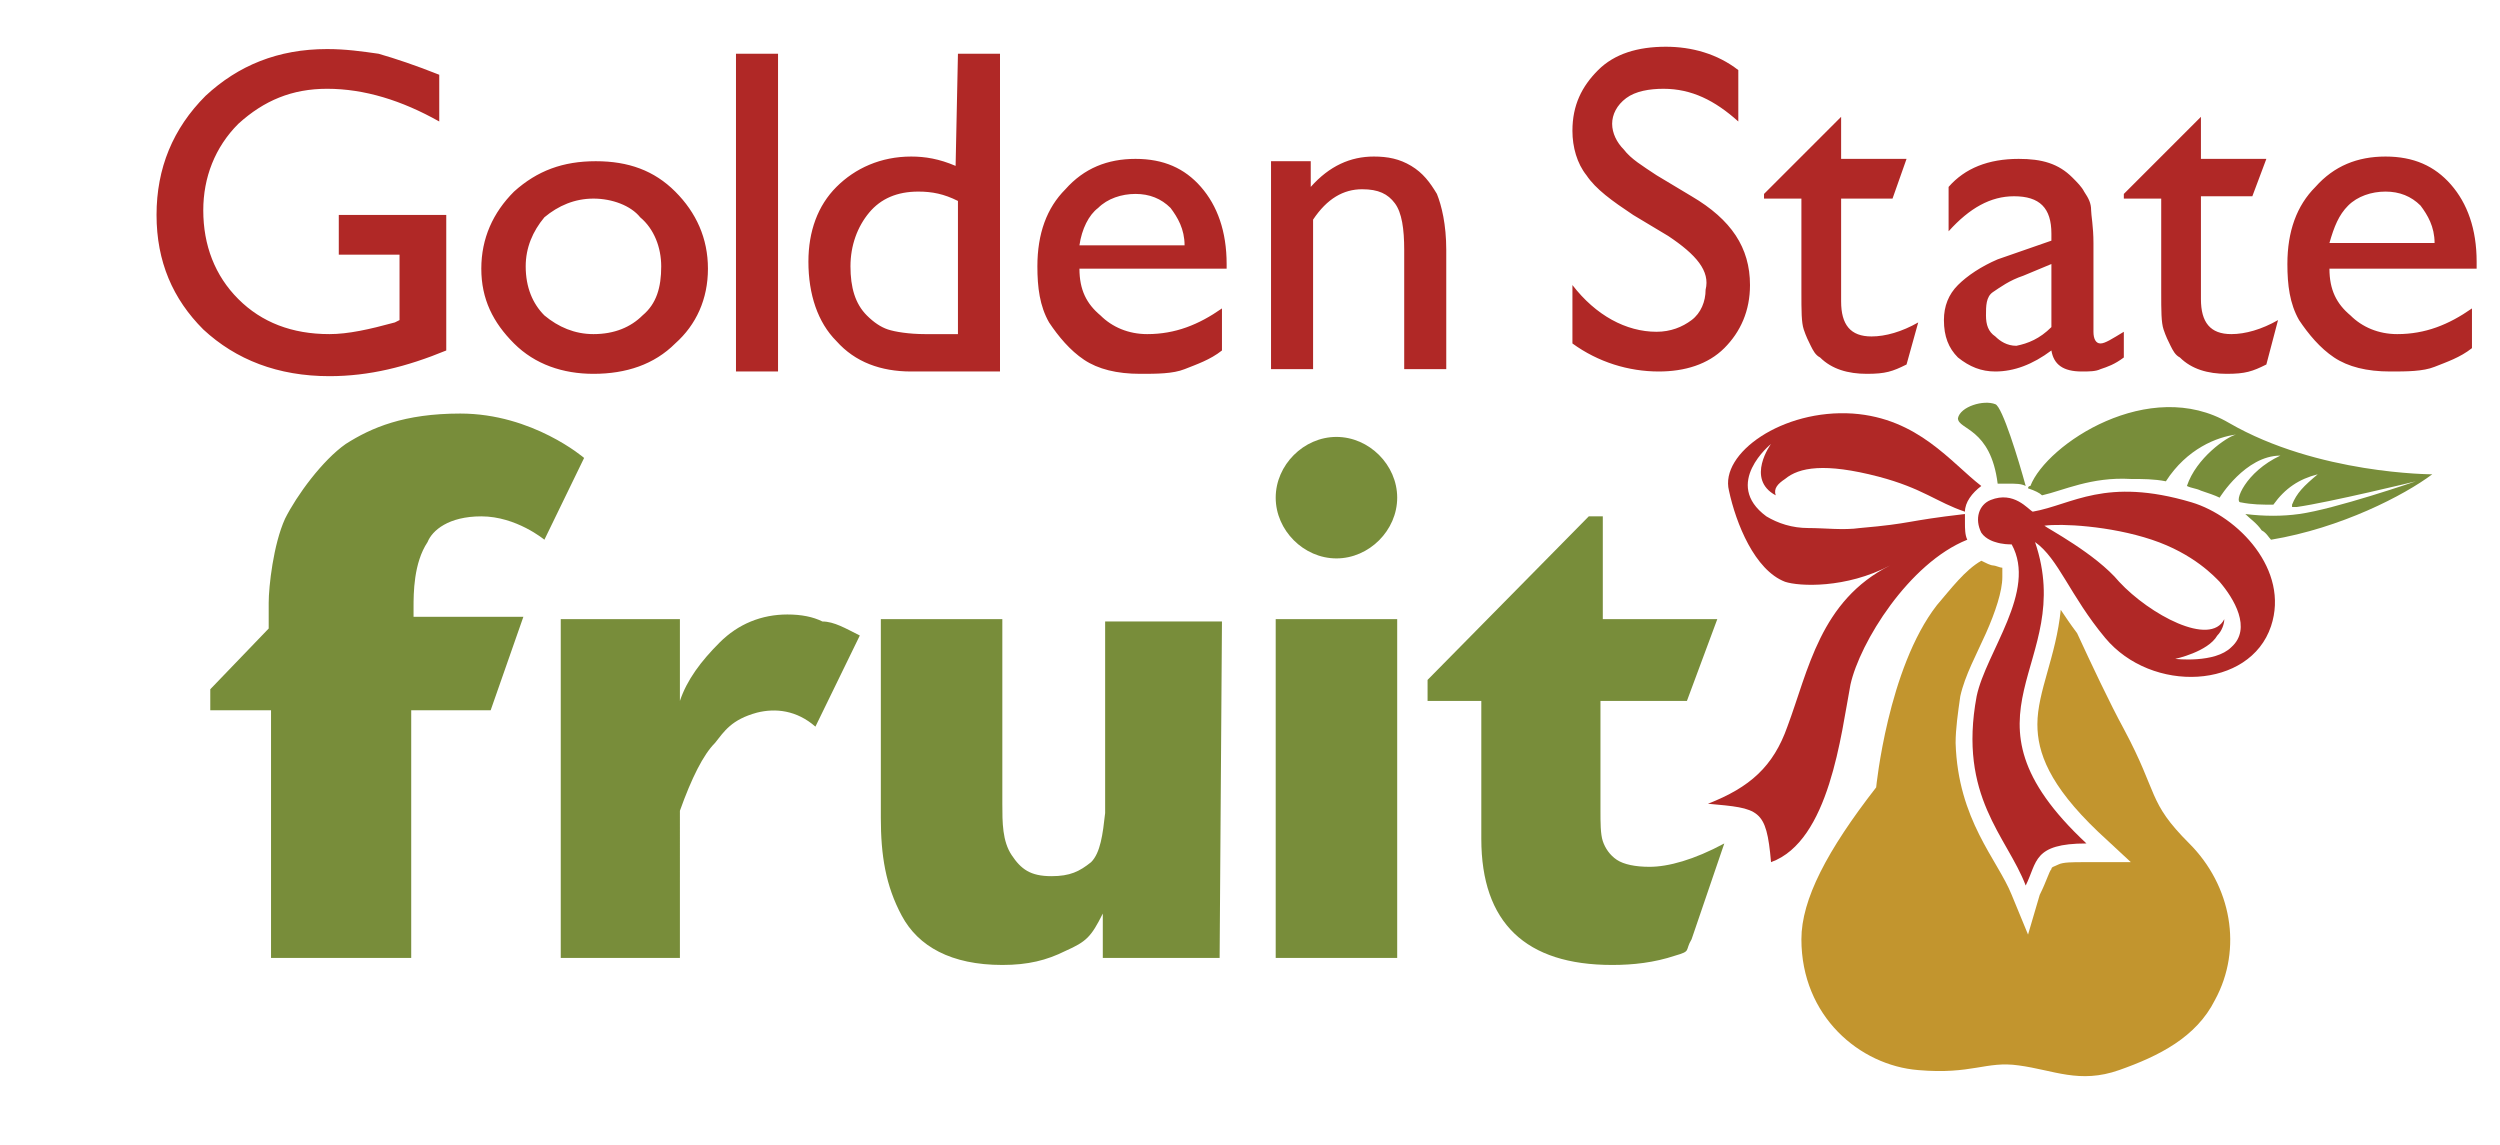 <?xml version="1.0" encoding="utf-8"?>
<!-- Generator: Adobe Illustrator 19.2.1, SVG Export Plug-In . SVG Version: 6.00 Build 0)  -->
<!DOCTYPE svg PUBLIC "-//W3C//DTD SVG 1.1//EN" "http://www.w3.org/Graphics/SVG/1.1/DTD/svg11.dtd">
<svg version="1.1" id="Layer_1" xmlns="http://www.w3.org/2000/svg" xmlns:xlink="http://www.w3.org/1999/xlink" x="0px" y="0px"
	 viewBox="0 0 107 49" style="enable-background:new 0 0 107 49;" xml:space="preserve">
<style type="text/css">
	.st0{fill:#C2952E;}
	.st1{fill:#788D3A;}
	.st2{fill:#B02826;}
</style>
<path id="Yellow" class="st0" d="M93.7,36.1c-1.8-1.8-1.3-2.1-2.8-4.9c-0.6-1.1-1.4-2.8-2-4.1c-0.3-0.4-0.5-0.7-0.7-1
	c-0.2,2-1,3.5-1,4.9c0,1.2,0.5,2.6,2.6,4.6l1.4,1.3h-2c-0.5,0-0.9,0-1.1,0.1c-0.2,0.1-0.3,0.1-0.3,0.2c-0.1,0.1-0.2,0.5-0.5,1.1
	L86.8,40l-0.7-1.7c-0.6-1.5-2.3-3.2-2.4-6.5c0-0.6,0.1-1.3,0.2-2c0.2-0.9,0.7-1.8,1.1-2.7c0.4-0.9,0.7-1.8,0.7-2.4
	c0-0.1,0-0.3,0-0.4c-0.1,0-0.3-0.1-0.4-0.1c-0.1,0-0.3-0.1-0.5-0.2c-0.7,0.4-1.3,1.2-1.9,1.9c-2.1,2.7-2.6,7.8-2.6,7.8
	c-2.1,2.7-3.2,4.8-3.2,6.5c0,3.3,2.5,5.4,5,5.6c2.3,0.2,2.9-0.4,4.3-0.2c1.5,0.2,2.6,0.8,4.3,0.2c1.7-0.6,3.3-1.4,4.1-3
	C96,40.6,95.5,37.9,93.7,36.1"/>
<path id="Green" class="st1" d="M52.2,41h-5v-1.9c-0.5,1-0.7,1.2-1.6,1.6c-0.8,0.4-1.6,0.6-2.7,0.6c-2.2,0-3.6-0.8-4.3-2.1
	c-0.7-1.3-0.9-2.6-0.9-4.2v-8.5h5.2v7.9c0,0.8,0,1.6,0.4,2.2c0.4,0.6,0.8,0.9,1.7,0.9c0.8,0,1.2-0.2,1.7-0.6
	c0.4-0.4,0.5-1.2,0.6-2.1v-8.2h5L52.2,41 M54.6,26.5h5.2V41h-5.2V26.5z M72.4,40.2c-0.3,0.5,0,0.5-0.7,0.7c-0.9,0.3-1.8,0.4-2.7,0.4
	c-3.7,0-5.6-1.8-5.6-5.4V30h-2.3v-0.9l6.9-7h0.6v4.4h4.9L72.2,30h-3.7v4.7c0,0.5,0,1,0.1,1.3c0.1,0.3,0.3,0.6,0.6,0.8
	c0.3,0.2,0.8,0.3,1.4,0.3c0.8,0,1.9-0.3,3.2-1L72.4,40.2z M36.8,27.2l-1.9,3.9c-0.8-0.7-1.7-0.8-2.5-0.6c-1.1,0.3-1.4,0.8-1.8,1.3
	c-0.5,0.5-1,1.5-1.5,2.9V41H24V26.5h5.1V30c0.3-0.9,0.9-1.7,1.7-2.5c0.8-0.8,1.8-1.2,2.9-1.2c0.6,0,1.1,0.1,1.5,0.3
	C35.7,26.6,36.2,26.9,36.8,27.2z M20.6,22.1c1.5,0,2.7,1,2.7,1l1.7-3.5c0,0-2.2-1.9-5.3-1.9c-2.4,0-3.8,0.6-4.9,1.3
	c-1,0.7-2.1,2.2-2.6,3.2c-0.5,1.1-0.7,2.9-0.7,3.6v1.1L9,29.5v0.9h2.6l0,10.6l6,0l0-10.3v-0.3h3.4l1.4-4h-4.7l0-0.4
	c0-0.6,0-1.9,0.6-2.8C18.5,22.7,19.2,22.1,20.6,22.1z M87.4,21.2c-0.1-0.1-0.3-0.2-0.6-0.3c0,0,0-0.1,0.1-0.1
	c0.7-1.8,5.1-4.7,8.5-2.7c3.8,2.2,8.7,2.2,8.7,2.2c-1.2,0.9-3.9,2.3-6.9,2.8c-0.1-0.1-0.2-0.3-0.4-0.4c-0.2-0.3-0.5-0.5-0.7-0.7
	c0.8,0.1,1.6,0.1,2.3,0c1.5-0.2,5-1.4,5-1.4s-3.7,0.9-5.1,1.1c-0.2,0-0.2,0-0.2,0c0,0,0,0,0-0.1c0.2-0.5,0.5-0.8,1.1-1.3
	c-0.8,0.2-1.4,0.6-1.9,1.3c-0.5,0-0.9,0-1.4-0.1c-0.3,0,0.2-1.3,1.7-2c-1.5,0-2.6,1.8-2.6,1.8c-0.2-0.1-0.5-0.2-0.8-0.3
	c-0.2-0.1-0.4-0.1-0.6-0.2c0.4-1.2,1.7-2.1,2.1-2.2c-0.8,0.1-2.1,0.6-3,2c-0.5-0.1-1-0.1-1.5-0.1C89.5,20.4,88.3,21,87.4,21.2
	 M86.7,20.8c-0.3-1.1-1-3.4-1.3-3.5c-0.5-0.2-1.5,0.1-1.6,0.6c0,0.5,1.4,0.4,1.7,2.8c0.2,0,0.3,0,0.4,0
	C86.3,20.7,86.5,20.7,86.7,20.8z"/>
<path id="Red" class="st2" d="M14.5,9.2l4.6,0l0,5.8c-1.7,0.7-3.3,1.1-5,1.1c-2.2,0-4-0.7-5.4-2c-1.3-1.3-2-2.9-2-4.9
	c0-2,0.7-3.7,2.1-5.1c1.4-1.3,3.1-2,5.2-2c0.8,0,1.5,0.1,2.2,0.2c0.7,0.2,1.6,0.5,2.6,0.9v2c-1.6-0.9-3.2-1.4-4.8-1.4
	c-1.5,0-2.7,0.5-3.8,1.5c-1,1-1.5,2.3-1.5,3.7c0,1.5,0.5,2.8,1.5,3.8c1,1,2.3,1.5,3.9,1.5c0.8,0,1.7-0.2,2.8-0.5l0.2-0.1v-2.8
	l-2.6,0V9.2 M25.5,6.9c1.4,0,2.5,0.4,3.4,1.3c0.9,0.9,1.4,2,1.4,3.3c0,1.3-0.5,2.4-1.4,3.2c-0.9,0.9-2.1,1.3-3.5,1.3
	c-1.3,0-2.5-0.4-3.4-1.3c-0.9-0.9-1.4-1.9-1.4-3.2c0-1.3,0.5-2.4,1.4-3.3C23,7.3,24.1,6.9,25.5,6.9z M25.4,8.5
	c-0.8,0-1.5,0.3-2.1,0.8c-0.5,0.6-0.8,1.3-0.8,2.1c0,0.9,0.3,1.6,0.8,2.1c0.6,0.5,1.3,0.8,2.1,0.8c0.9,0,1.6-0.3,2.1-0.8
	c0.6-0.5,0.8-1.2,0.8-2.1c0-0.8-0.3-1.6-0.9-2.1C27,8.8,26.2,8.5,25.4,8.5z M31.5,2.3h1.8l0,13.6l-1.8,0L31.5,2.3z M41,2.3l1.8,0
	l0,13.6l-3.8,0c-1.3,0-2.4-0.4-3.2-1.3c-0.8-0.8-1.2-2-1.2-3.4c0-1.3,0.4-2.4,1.2-3.2c0.8-0.8,1.9-1.3,3.2-1.3
	c0.6,0,1.2,0.1,1.9,0.4L41,2.3z M41,14.3l0-5.7c-0.6-0.3-1.1-0.4-1.7-0.4c-0.9,0-1.6,0.3-2.1,0.9c-0.5,0.6-0.8,1.4-0.8,2.3
	c0,0.9,0.2,1.6,0.7,2.1c0.3,0.3,0.6,0.5,0.9,0.6c0.3,0.1,0.9,0.2,1.6,0.2L41,14.3z M52.5,11.5l-6.3,0c0,0.9,0.3,1.5,0.9,2
	c0.5,0.5,1.2,0.8,2,0.8c1.2,0,2.2-0.4,3.2-1.1V15c-0.5,0.4-1.1,0.6-1.6,0.8c-0.5,0.2-1.2,0.2-1.9,0.2c-1,0-1.8-0.2-2.4-0.6
	c-0.6-0.4-1.1-1-1.5-1.6c-0.4-0.7-0.5-1.5-0.5-2.4c0-1.4,0.4-2.5,1.2-3.3c0.8-0.9,1.8-1.3,3-1.3c1.2,0,2.1,0.4,2.8,1.2
	c0.7,0.8,1.1,1.9,1.1,3.3V11.5z M46.2,10.5l4.5,0c0-0.7-0.3-1.2-0.6-1.6c-0.4-0.4-0.9-0.6-1.5-0.6c-0.6,0-1.2,0.2-1.6,0.6
	C46.6,9.2,46.3,9.8,46.2,10.5z M56.1,6.9V8c0.8-0.9,1.7-1.3,2.7-1.3c0.6,0,1.1,0.1,1.6,0.4c0.5,0.3,0.8,0.7,1.1,1.2
	c0.2,0.5,0.4,1.3,0.4,2.4l0,5.1l-1.8,0l0-5.1c0-0.9-0.1-1.6-0.4-2c-0.3-0.4-0.7-0.6-1.4-0.6c-0.8,0-1.5,0.4-2.1,1.3v6.4l-1.8,0
	l0-8.9L56.1,6.9C56.1,6.9,56.1,6.9,56.1,6.9z M71.4,10.1l-1.5-0.9c-0.9-0.6-1.6-1.1-2-1.7c-0.4-0.5-0.6-1.2-0.6-1.9
	c0-1.1,0.4-1.9,1.1-2.6c0.7-0.7,1.7-1,2.9-1c1.1,0,2.2,0.3,3.1,1v2.2c-1-0.9-2-1.4-3.2-1.4c-0.6,0-1.2,0.1-1.6,0.4
	c-0.4,0.3-0.6,0.7-0.6,1.1c0,0.4,0.2,0.8,0.5,1.1c0.3,0.4,0.8,0.7,1.4,1.1l1.5,0.9c1.7,1,2.5,2.2,2.5,3.8c0,1.1-0.4,2-1.1,2.7
	c-0.7,0.7-1.7,1-2.8,1c-1.3,0-2.6-0.4-3.7-1.2v-2.5c1,1.3,2.3,2,3.6,2c0.6,0,1.1-0.2,1.5-0.5c0.4-0.3,0.6-0.8,0.6-1.3
	C73.2,11.6,72.6,10.9,71.4,10.1z M75.5,8.3L78.8,5v1.8l2.8,0L81,8.5l-2.2,0l0,4.4c0,1,0.4,1.5,1.3,1.5c0.6,0,1.3-0.2,2-0.6l-0.5,1.8
	C81,15.9,80.7,16,79.9,16c-0.8,0-1.5-0.2-2-0.7c-0.2-0.1-0.3-0.3-0.4-0.5c-0.1-0.2-0.2-0.4-0.3-0.7c-0.1-0.3-0.1-0.8-0.1-1.6l0-4
	l-1.6,0L75.5,8.3L75.5,8.3z M90.9,8.3L94.2,5l0,1.8l2.8,0l-0.6,1.6l-2.2,0l0,4.4c0,1,0.4,1.5,1.3,1.5c0.6,0,1.3-0.2,2-0.6L97,15.6
	c-0.6,0.3-0.9,0.4-1.7,0.4c-0.8,0-1.5-0.2-2-0.7c-0.2-0.1-0.3-0.3-0.4-0.5c-0.1-0.2-0.2-0.4-0.3-0.7c-0.1-0.3-0.1-0.8-0.1-1.6l0-4
	l-1.6,0L90.9,8.3L90.9,8.3z M89.6,10.4l0,3.8c0,0.3,0.1,0.5,0.3,0.5c0.2,0,0.5-0.2,1-0.5v1.1c-0.4,0.3-0.7,0.4-1,0.5
	c-0.2,0.1-0.5,0.1-0.8,0.1c-0.8,0-1.2-0.3-1.3-0.9c-0.8,0.6-1.6,0.9-2.4,0.9c-0.6,0-1.1-0.2-1.6-0.6c-0.4-0.4-0.6-0.9-0.6-1.6
	c0-0.6,0.2-1.1,0.6-1.5c0.4-0.4,1-0.8,1.7-1.1l2.3-0.8V10c0-1.1-0.5-1.6-1.6-1.6c-1,0-1.9,0.5-2.8,1.5l0-1.9c0.7-0.8,1.7-1.2,3-1.2
	c1,0,1.7,0.2,2.3,0.8c0.2,0.2,0.4,0.4,0.5,0.6c0.2,0.3,0.3,0.5,0.3,0.8C89.5,9.2,89.6,9.7,89.6,10.4z M87.8,14l0-2.7l-1.2,0.5
	c-0.6,0.2-1,0.5-1.3,0.7S85,13.1,85,13.5c0,0.4,0.1,0.7,0.4,0.9c0.2,0.2,0.5,0.4,0.9,0.4C86.8,14.7,87.3,14.5,87.8,14z M106,11.5
	l-6.3,0c0,0.9,0.3,1.5,0.9,2c0.5,0.5,1.2,0.8,2,0.8c1.2,0,2.2-0.4,3.2-1.1v1.7c-0.5,0.4-1.1,0.6-1.6,0.8c-0.5,0.2-1.2,0.2-1.9,0.2
	c-1,0-1.8-0.2-2.4-0.6c-0.6-0.4-1.1-1-1.5-1.6c-0.4-0.7-0.5-1.5-0.5-2.4c0-1.4,0.4-2.5,1.2-3.3c0.8-0.9,1.8-1.3,3-1.3
	c1.2,0,2.1,0.4,2.8,1.2c0.7,0.8,1.1,1.9,1.1,3.3L106,11.5z M99.7,10.4l4.5,0c0-0.7-0.3-1.2-0.6-1.6c-0.4-0.4-0.9-0.6-1.5-0.6
	c-0.6,0-1.2,0.2-1.6,0.6C100.1,9.2,99.9,9.7,99.7,10.4z M84.1,22.4c0,0.2,0,0.5,0.1,0.7c-2.5,1-4.6,4.4-5,6.2
	c-0.4,2.1-0.9,6.7-3.4,7.6c-0.2-2.3-0.5-2.3-2.7-2.5c1.8-0.7,2.8-1.6,3.4-3.3c0.9-2.4,1.4-5.4,4.4-6.9c-1.9,1-3.9,0.9-4.5,0.7
	c-1.3-0.5-2.1-2.5-2.4-3.9c-0.4-1.6,2.3-3.5,5.3-3.3c2.8,0.2,4.2,2.1,5.5,3.1c-0.4,0.3-0.7,0.7-0.7,1.1c-1.2-0.4-1.8-1-3.7-1.5
	c-2.3-0.6-3.4-0.4-4,0.1c-0.3,0.2-0.5,0.4-0.4,0.7c-1.3-0.7-0.2-2.2-0.2-2.2s-2.1,1.7-0.2,3.1c0.5,0.3,1.1,0.5,1.8,0.5
	c0.7,0,1.5,0.1,2.2,0c2.3-0.2,1.9-0.3,4.5-0.6C84.1,22.2,84.1,22.3,84.1,22.4 M97.2,26.8c-0.9,2.7-5.1,2.9-7.1,0.5
	c-1.5-1.8-2-3.4-3-4.1c1.8,5.3-3.8,7.3,2.2,12.9c-2.3,0-2.1,0.8-2.6,1.8c-0.8-2.1-2.9-3.8-2.1-8.1c0.4-1.9,2.6-4.5,1.5-6.5
	c-0.1,0-0.4,0-0.7-0.1c0,0-0.4-0.1-0.6-0.4c-0.3-0.6-0.1-1.2,0.4-1.4c1-0.4,1.6,0.4,1.8,0.5c1.7-0.3,3.1-1.5,6.8-0.4
	C95.8,22.1,98,24.4,97.2,26.8z M95,24.9c-0.2-0.2-1.1-1.2-2.9-1.8c-1.8-0.6-3.9-0.7-4.6-0.6c0.1,0.1,2.2,1.2,3.2,2.4
	c1.3,1.4,3.9,2.8,4.5,1.6c0,0.2-0.1,0.5-0.3,0.7c-0.4,0.7-1.8,1-1.8,1s1.7,0.2,2.4-0.5C96.4,26.9,95.6,25.6,95,24.9z"/>
<path class="st1" d="M59.8,21.3c0-1.4-1.2-2.6-2.6-2.6c-1.4,0-2.6,1.2-2.6,2.6c0,1.4,1.2,2.6,2.6,2.6C58.6,23.9,59.8,22.7,59.8,21.3
	"/>
</svg>
